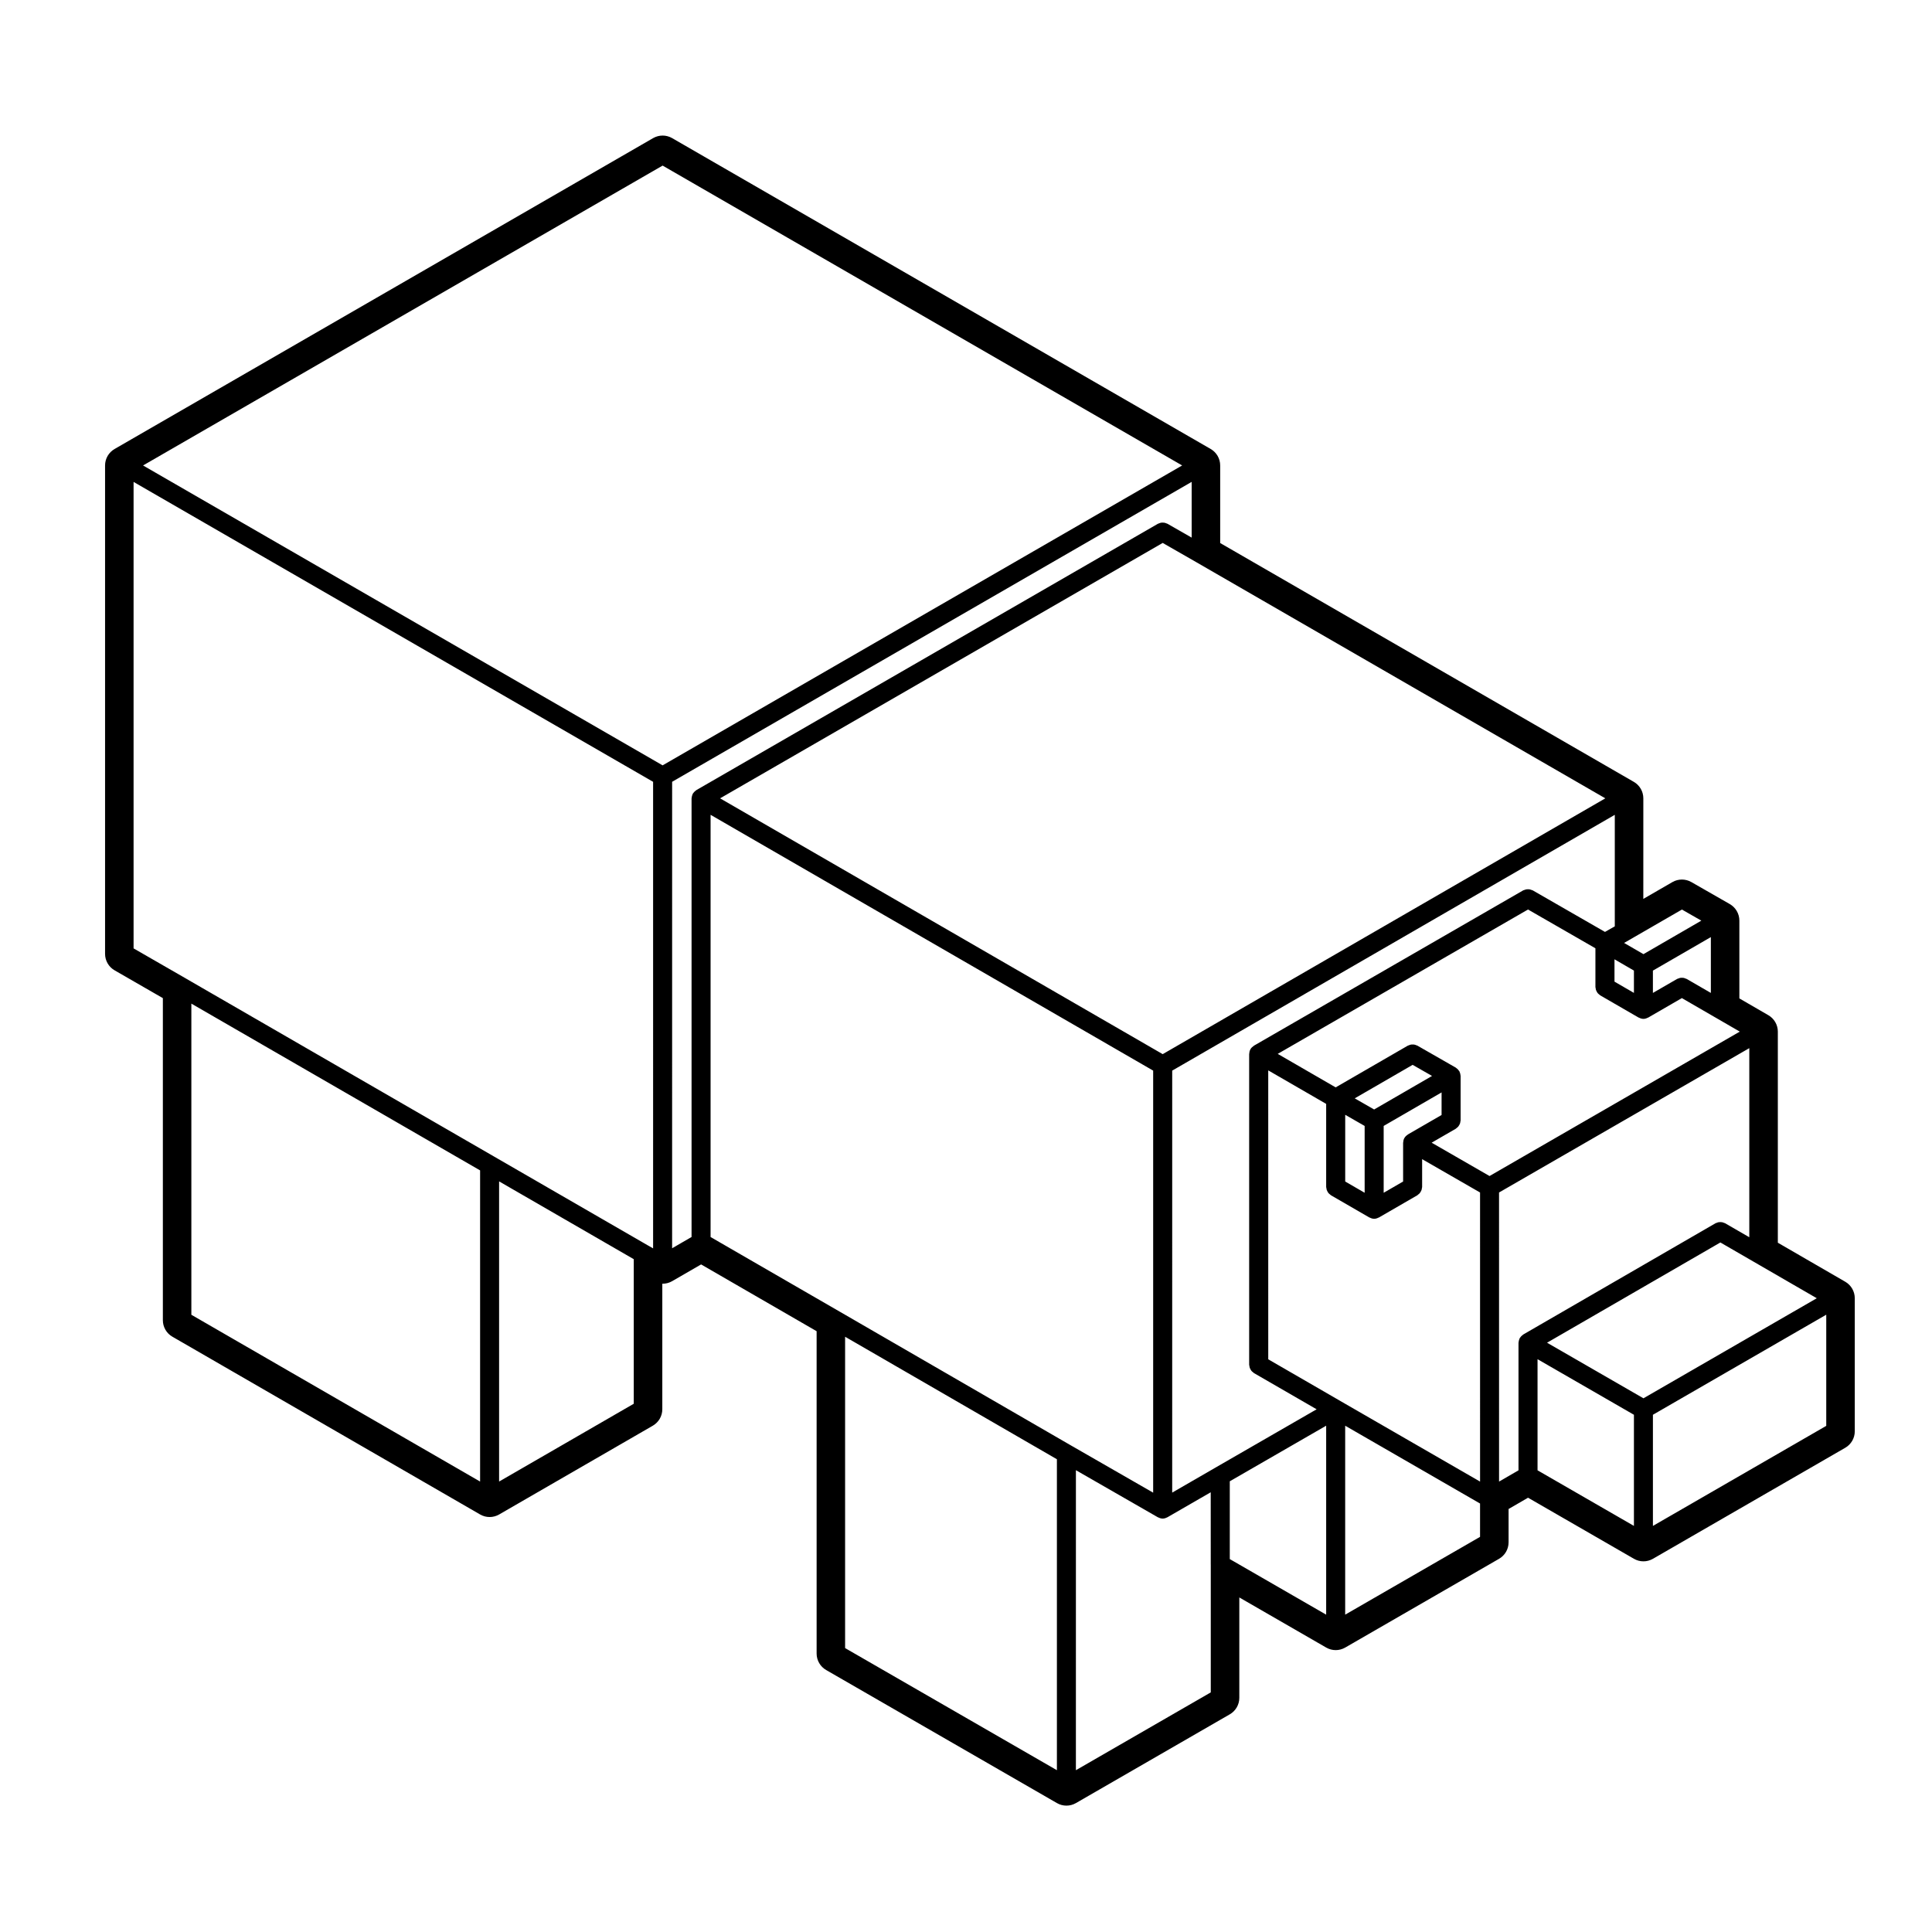<?xml version="1.0" encoding="UTF-8"?>
<!-- Uploaded to: ICON Repo, www.svgrepo.com, Generator: ICON Repo Mixer Tools -->
<svg fill="#000000" width="800px" height="800px" version="1.1" viewBox="144 144 512 512" xmlns="http://www.w3.org/2000/svg">
 <path d="m633.02 483.68-17.875-10.348v-55.934c0-1.793-0.957-3.461-2.516-4.359l-7.68-4.449v-20.625c0-1.805-0.969-3.473-2.535-4.375l-10.191-5.836c-0.777-0.441-1.641-0.664-2.504-0.664-0.871 0-1.742 0.227-2.519 0.676l-7.703 4.453 0.004-26.652c0-1.797-0.957-3.465-2.519-4.363l-109.62-63.293v-20.562c0-1.797-0.957-3.465-2.519-4.363l-142.72-82.383c-0.781-0.449-1.648-0.676-2.519-0.676-0.871 0-1.738 0.227-2.519 0.676l-142.72 82.387c-1.562 0.902-2.519 2.562-2.519 4.363v129.43c0 1.797 0.961 3.465 2.523 4.363l12.793 7.367v85.359c0 1.797 0.957 3.465 2.519 4.363l81.559 47.117c0.777 0.449 1.648 0.676 2.519 0.676 0.871 0 1.742-0.227 2.519-0.676l40.723-23.527c1.562-0.902 2.519-2.562 2.519-4.363v-33.262h0.09c0.871 0 1.742-0.227 2.519-0.68l7.672-4.434 30.613 17.695v85.426c0 1.797 0.961 3.465 2.519 4.363l61.168 35.266c0.777 0.449 1.641 0.676 2.516 0.676 0.871 0 1.738-0.227 2.519-0.676l40.777-23.527c1.562-0.902 2.519-2.562 2.519-4.363v-26.605l23.027 13.281c0.777 0.449 1.641 0.676 2.516 0.676 0.871 0 1.738-0.227 2.519-0.676l40.777-23.527c1.562-0.902 2.519-2.562 2.519-4.363v-8.832l5.16-2.988 28.062 16.184c0.777 0.449 1.641 0.676 2.516 0.676 0.871 0 1.738-0.227 2.519-0.676l50.969-29.422c1.562-0.902 2.519-2.562 2.519-4.363v-35.266c-0.004-1.801-0.961-3.465-2.519-4.367zm-57.316-90.539c0.004 0 0.004-0.004 0.012-0.012h0.004l14.008-8.09 5.144 2.941-15.34 8.879-5.133-2.973zm21.691-0.801v14.797l-6.41-3.707c-0.102-0.055-0.195-0.059-0.297-0.102-0.16-0.07-0.324-0.137-0.504-0.172-0.156-0.031-0.312-0.031-0.473-0.031-0.156 0-0.312 0-0.469 0.031-0.18 0.035-0.336 0.105-0.508 0.176-0.102 0.039-0.195 0.039-0.289 0.098l-6.41 3.707v-5.914zm-20.387 8.875v5.914l-5.152-2.984v-5.918zm-115.94-108.21 108.36 62.562-117.3 67.793-117.3-67.793 117.3-67.684zm-189.84 243.62-76.516-44.199v-82.457l76.52 44.199v82.457zm40.723-20.617-35.684 20.617v-79.547l35.684 20.617zm5.129-41.176-1.359-0.777s-0.004 0-0.012-0.004l-40.699-23.512-81.543-47.109c-0.004 0-0.004-0.004-0.012-0.012l-14.055-8.086v-123.62l137.68 79.477zm-135.17-207.48 137.69-79.469 137.68 79.469-137.68 79.473zm146.62 86.039c-0.039 0.023-0.066 0.066-0.105 0.098-0.102 0.066-0.188 0.125-0.273 0.207-0.09 0.082-0.172 0.156-0.246 0.25-0.07 0.086-0.137 0.16-0.195 0.258-0.031 0.047-0.074 0.07-0.102 0.109-0.023 0.039-0.023 0.102-0.051 0.141-0.051 0.102-0.09 0.195-0.121 0.309-0.039 0.109-0.07 0.223-0.09 0.336-0.02 0.105-0.035 0.215-0.047 0.324 0 0.055-0.031 0.102-0.031 0.145v116.25l-5.152 2.984 0.004-123.62 137.68-79.477v14.766l-6.418-3.672c-0.09-0.051-0.188-0.055-0.281-0.098-0.172-0.074-0.336-0.137-0.523-0.172-0.152-0.031-0.293-0.031-0.438-0.031-0.172-0.004-0.332 0-0.504 0.035-0.176 0.035-0.332 0.105-0.504 0.172-0.09 0.039-0.188 0.047-0.273 0.098zm95.559 259.73-56.129-32.363v-82.508l56.129 32.465zm3.773-86.039-61.156-35.383h-0.004l-34.391-19.875v-111.89l117.29 67.789v111.85zm37.004 31.543v33.875l-35.742 20.621 0.004-79.504 21.738 12.488h0.012c0.035 0.023 0.082 0.02 0.117 0.039 0.332 0.172 0.711 0.293 1.117 0.297h0.004 0.004 0.004 0.004c0.406-0.004 0.777-0.121 1.117-0.297 0.039-0.023 0.09-0.02 0.125-0.047h0.004l11.48-6.629 0.008 19.156zm1.266-25.707c-0.012 0.004-0.012 0.012-0.016 0.012l-11.473 6.625 0.004-111.83 117.29-67.789v29.555l-2.602 1.477-19.145-11.012c-0.102-0.055-0.203-0.059-0.309-0.105-0.156-0.066-0.309-0.121-0.473-0.156-0.16-0.031-0.312-0.035-0.48-0.035-0.168 0-0.316 0.004-0.48 0.035-0.168 0.035-0.312 0.098-0.473 0.156-0.102 0.039-0.211 0.047-0.312 0.105l-71.359 41.16c-0.035 0.02-0.055 0.066-0.09 0.09-0.316 0.207-0.605 0.469-0.812 0.812-0.012 0.02-0.02 0.039-0.031 0.059-0.195 0.348-0.281 0.73-0.297 1.109-0.004 0.039-0.035 0.074-0.035 0.117v82.383c0 0.105 0.051 0.203 0.066 0.309 0.02 0.176 0.039 0.336 0.102 0.508 0.055 0.152 0.125 0.293 0.207 0.43s0.156 0.273 0.266 0.395c0.117 0.133 0.25 0.238 0.395 0.344 0.082 0.066 0.137 0.145 0.227 0.203l16.617 9.602zm29.316 38.984-25.543-14.73v-20.617l25.543-14.73zm40.781-20.621-35.742 20.621v-50.074l35.742 20.621zm0-14.648-36.996-21.34v-0.004l-19.133-11.059-0.004-76.57 15.352 8.879v22.027c0 0.105 0.051 0.203 0.066 0.309 0.02 0.176 0.039 0.336 0.102 0.508 0.055 0.152 0.125 0.293 0.207 0.43 0.082 0.137 0.156 0.273 0.266 0.395 0.117 0.133 0.25 0.238 0.395 0.344 0.082 0.066 0.137 0.145 0.227 0.203l10.191 5.894c0.004 0 0.012 0 0.016 0.004 0.035 0.02 0.086 0.02 0.121 0.035 0.332 0.176 0.711 0.297 1.117 0.301h0.004 0.004 0.004 0.004c0.406-0.004 0.781-0.121 1.117-0.301 0.039-0.016 0.09-0.016 0.121-0.035 0.004-0.004 0.012-0.004 0.016-0.004l10.191-5.894c0.09-0.055 0.145-0.137 0.227-0.203 0.141-0.105 0.277-0.211 0.395-0.344 0.105-0.121 0.188-0.258 0.266-0.395 0.082-0.137 0.152-0.277 0.207-0.43 0.059-0.168 0.082-0.328 0.102-0.508 0.016-0.105 0.066-0.195 0.066-0.309v-7.379l15.352 8.836 0.004 76.609zm-28.07-98.609-5.144-2.949 15.348-8.879 5.144 2.941zm17.875-4.523v5.981l-8.938 5.164c-0.039 0.023-0.051 0.07-0.09 0.098-0.312 0.195-0.59 0.453-0.789 0.789-0.016 0.02-0.035 0.035-0.047 0.059-0.203 0.352-0.281 0.734-0.297 1.117-0.004 0.039-0.035 0.074-0.035 0.117v10.289l-5.152 2.984v-17.715zm-20.387 8.887v17.707l-5.152-2.984v-17.68zm33.094 13.27-15.34-8.836 6.414-3.707c0.09-0.055 0.145-0.137 0.227-0.203 0.141-0.105 0.277-0.211 0.395-0.344 0.105-0.121 0.188-0.258 0.266-0.395 0.082-0.137 0.152-0.277 0.207-0.43 0.059-0.168 0.082-0.328 0.102-0.508 0.016-0.105 0.066-0.195 0.066-0.309v-11.801c0-0.055-0.023-0.102-0.031-0.145-0.004-0.109-0.023-0.215-0.047-0.324-0.02-0.121-0.051-0.23-0.09-0.344-0.039-0.105-0.082-0.207-0.125-0.309-0.023-0.047-0.023-0.098-0.051-0.137-0.023-0.039-0.07-0.07-0.102-0.105-0.059-0.102-0.125-0.18-0.203-0.273-0.082-0.09-0.16-0.168-0.25-0.246-0.09-0.074-0.168-0.141-0.266-0.203-0.039-0.031-0.07-0.074-0.105-0.102l-10.191-5.836c-0.09-0.051-0.188-0.055-0.277-0.098-0.172-0.074-0.336-0.137-0.523-0.172-0.152-0.031-0.297-0.031-0.449-0.031-0.168 0-0.328 0-0.492 0.035-0.172 0.035-0.328 0.102-0.5 0.168-0.09 0.047-0.191 0.047-0.289 0.102l-19.125 11.059-15.352-8.879 66.328-38.258 17.863 10.277v10.281c0 0.105 0.051 0.203 0.066 0.309 0.02 0.176 0.039 0.336 0.102 0.508 0.055 0.152 0.125 0.293 0.207 0.43s0.156 0.273 0.266 0.395c0.117 0.133 0.25 0.238 0.395 0.344 0.082 0.066 0.137 0.145 0.227 0.203l10.191 5.894c0.039 0.02 0.086 0.016 0.117 0.031 0.348 0.18 0.73 0.312 1.148 0.312s0.797-0.125 1.148-0.312c0.035-0.016 0.082-0.012 0.117-0.031l8.926-5.164 8.926 5.164 6.422 3.719zm8.934 42c-0.039 0.023-0.066 0.07-0.105 0.102-0.098 0.059-0.176 0.125-0.266 0.203-0.09 0.082-0.168 0.156-0.246 0.246-0.07 0.086-0.137 0.168-0.195 0.262-0.031 0.047-0.074 0.07-0.102 0.109-0.031 0.047-0.031 0.102-0.051 0.141-0.051 0.102-0.09 0.203-0.125 0.309-0.039 0.109-0.07 0.223-0.09 0.336-0.02 0.105-0.039 0.211-0.047 0.324-0.004 0.051-0.031 0.098-0.031 0.145v33.816l-5.152 2.984-0.004-76.613 66.32-38.254v50.113l-6.41-3.707c-0.09-0.055-0.191-0.055-0.289-0.098-0.168-0.074-0.328-0.141-0.516-0.176-0.156-0.031-0.312-0.035-0.469-0.035-0.16 0-0.312 0.004-0.473 0.035-0.18 0.035-0.344 0.105-0.52 0.176-0.09 0.039-0.188 0.039-0.277 0.098zm29.332 50.719-25.543-14.73v-29.449l25.543 14.73zm2.523-33.816-25.547-14.73 45.934-26.566 8.926 5.164 16.621 9.617zm48.445 7.305-45.934 26.516v-29.457l45.934-26.516z"/>
</svg>